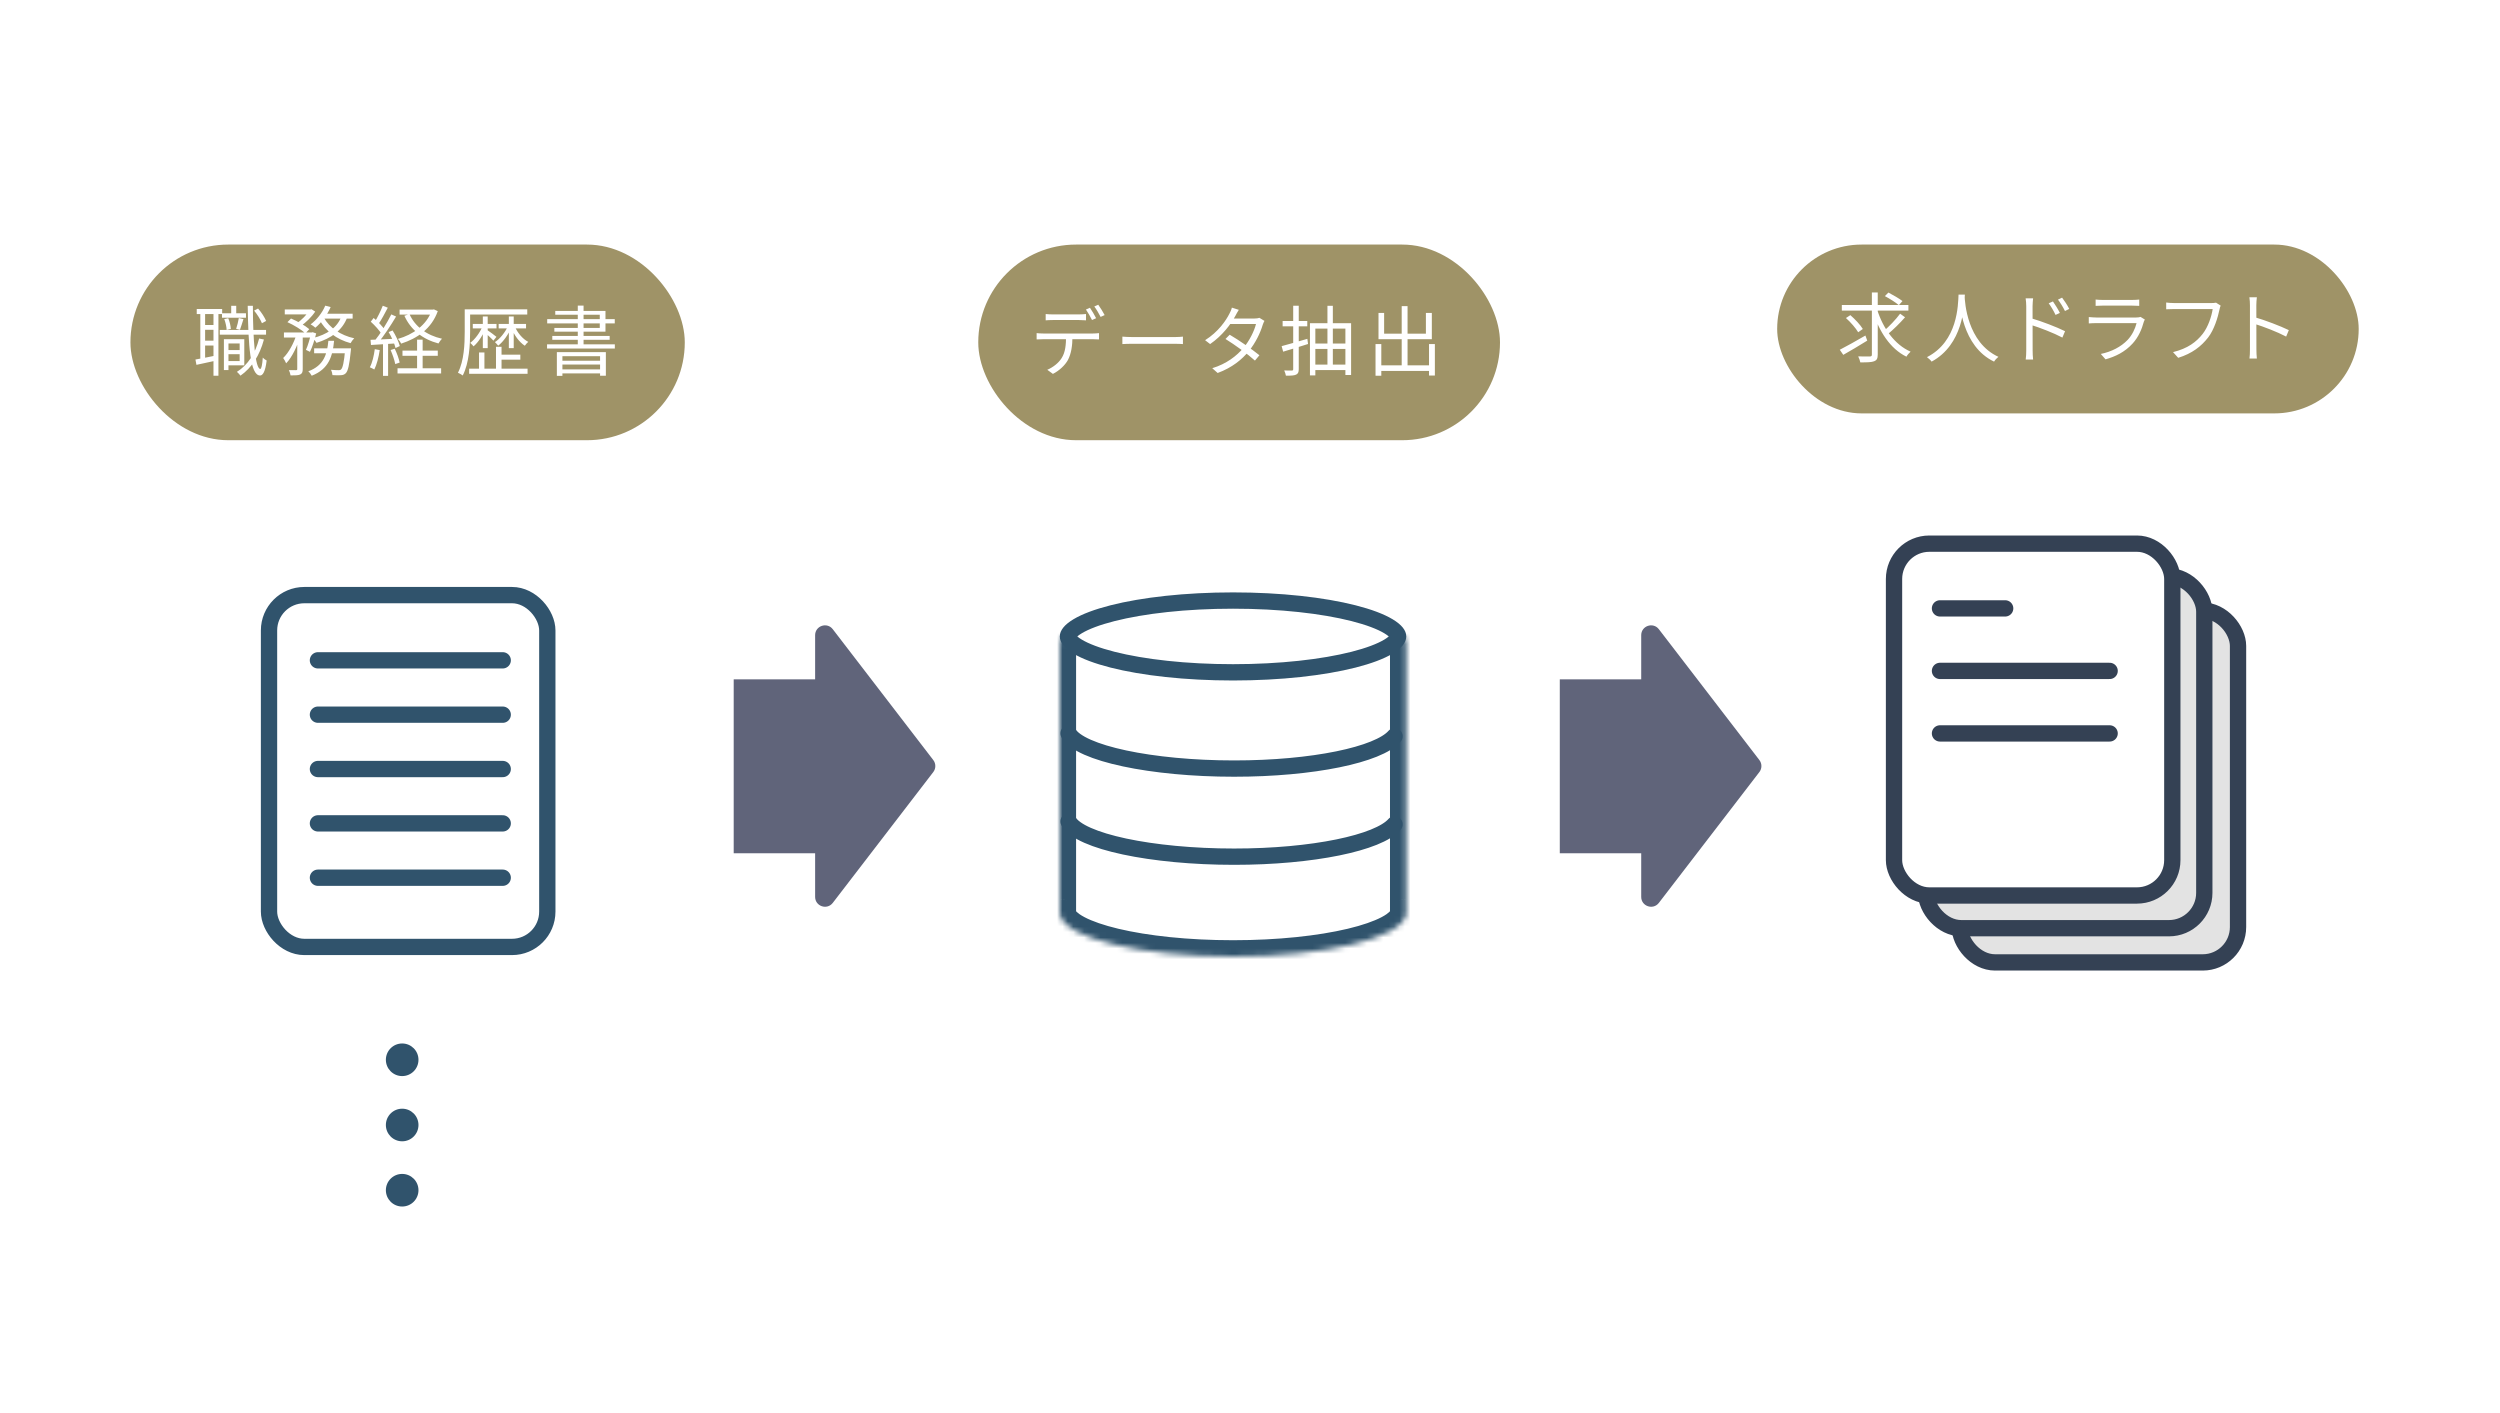 <svg width="460" height="260" viewBox="0 0 460 260" fill="none" xmlns="http://www.w3.org/2000/svg">
<rect width="460" height="260" fill="white"/>
<rect width="32" height="17.867" transform="matrix(3.12397e-08 -1 -1 -6.11621e-08 152.867 157)" fill="#60647A"/>
<path d="M171.725 139.85C172.225 140.501 172.225 141.406 171.725 142.057L153.23 166.132C152.176 167.504 149.983 166.758 149.983 165.029L149.983 116.879C149.983 115.149 152.176 114.404 153.23 115.775L171.725 139.85Z" fill="#60647A"/>
<rect width="32" height="17.867" transform="matrix(3.12397e-08 -1 -1 -6.11621e-08 304.867 157)" fill="#60647A"/>
<path d="M323.725 139.85C324.225 140.501 324.225 141.406 323.725 142.057L305.23 166.132C304.176 167.504 301.983 166.758 301.983 165.029L301.983 116.879C301.983 115.149 304.176 114.404 305.23 115.775L323.725 139.85Z" fill="#60647A"/>
<rect x="24" y="45" width="102" height="36" rx="18" fill="#9F9367"/>
<path d="M41.632 64.416H44.474V65.172H41.632V64.416ZM40.848 57.64H45.258V58.466H40.848V57.64ZM40.442 60.706H48.954V61.574H40.442V60.706ZM41.814 62.414H44.95V67.216H41.814V66.432H44.096V63.198H41.814V62.414ZM41.198 62.414H42.038V68.098H41.198V62.414ZM42.542 56.268H43.466V58.228H42.542V56.268ZM47.68 62.288L48.562 62.47C47.778 65.424 46.308 67.678 44.25 69.12C44.124 68.952 43.802 68.588 43.592 68.42C45.636 67.146 46.994 65.004 47.68 62.288ZM41.268 58.718L41.996 58.55C42.262 59.166 42.444 59.978 42.472 60.524L41.702 60.706C41.688 60.174 41.506 59.348 41.268 58.718ZM46.756 57.15L47.484 56.772C48.1 57.458 48.702 58.41 48.968 59.054L48.198 59.474C47.946 58.83 47.344 57.85 46.756 57.15ZM43.942 58.522L44.796 58.718C44.572 59.39 44.348 60.174 44.152 60.678L43.452 60.51C43.634 59.95 43.858 59.096 43.942 58.522ZM36.2 56.856H40.876V57.794H36.2V56.856ZM37.292 59.796H39.812V60.678H37.292V59.796ZM37.292 62.68H39.812V63.576H37.292V62.68ZM36.858 57.332H37.74V66.292H36.858V57.332ZM39.28 57.318H40.19V69.134H39.28V57.318ZM35.962 66.152C36.928 65.984 38.328 65.704 39.756 65.41L39.826 66.334C38.51 66.614 37.194 66.908 36.144 67.132L35.962 66.152ZM45.58 56.268H46.532C46.532 62.512 46.98 67.846 47.89 67.888C48.1 67.888 48.268 67.104 48.352 65.788C48.52 65.998 48.898 66.25 49.066 66.334C48.8 68.532 48.296 69.106 47.848 69.092C46.014 69.064 45.692 63.478 45.58 56.268ZM52.398 56.94H57.172V57.85H52.398V56.94ZM57.802 64.094H63.878V65.004H57.802V64.094ZM52.244 61.168H57.508V62.106H52.244V61.168ZM54.694 61.546H55.702V67.902C55.702 68.448 55.604 68.728 55.226 68.91C54.876 69.064 54.33 69.078 53.462 69.078C53.434 68.812 53.294 68.378 53.154 68.098C53.756 68.112 54.316 68.112 54.484 68.112C54.638 68.098 54.694 68.056 54.694 67.902V61.546ZM63.514 64.094H64.592C64.592 64.094 64.578 64.402 64.55 64.556C64.284 67.188 64.032 68.252 63.626 68.672C63.374 68.924 63.122 69.008 62.744 69.036C62.422 69.064 61.806 69.064 61.176 69.022C61.148 68.742 61.05 68.322 60.896 68.042C61.498 68.098 62.058 68.112 62.282 68.112C62.506 68.112 62.632 68.098 62.758 67.972C63.052 67.692 63.304 66.712 63.514 64.262V64.094ZM60.42 62.708H61.47C61.204 65.536 60.518 67.902 57.354 69.134C57.228 68.882 56.948 68.504 56.724 68.322C59.636 67.244 60.182 65.13 60.42 62.708ZM52.888 59.278L53.546 58.606C54.722 59.096 56.178 59.922 56.906 60.566L56.206 61.336C55.506 60.692 54.078 59.81 52.888 59.278ZM57.228 61.168H57.382L57.536 61.126L58.18 61.35C57.886 62.526 57.466 63.87 57.032 64.738L56.29 64.374C56.654 63.604 57.004 62.358 57.228 61.35V61.168ZM62.842 58.144L63.92 58.326C62.982 60.86 60.882 62.26 58.236 63.086C58.11 62.862 57.788 62.428 57.578 62.204C60.126 61.56 62.086 60.314 62.842 58.144ZM59.846 56.24L60.84 56.506C60.182 58.004 59.104 59.404 58.026 60.3C57.844 60.118 57.424 59.824 57.158 59.684C58.264 58.858 59.286 57.584 59.846 56.24ZM59.594 58.438C60.602 60.3 62.688 61.7 65.18 62.246C64.956 62.456 64.648 62.862 64.508 63.142C61.946 62.456 59.846 60.888 58.726 58.732L59.594 58.438ZM54.568 61.476L55.282 61.742C54.75 63.59 53.742 65.76 52.65 66.852C52.538 66.558 52.286 66.124 52.104 65.872C53.112 64.92 54.106 63.086 54.568 61.476ZM59.538 57.724H64.886V58.62H59.104L59.538 57.724ZM56.92 56.94H57.144L57.312 56.898L57.998 57.332C57.354 58.312 56.262 59.376 55.296 60.02C55.114 59.852 54.792 59.628 54.582 59.502C55.478 58.914 56.458 57.892 56.92 57.136V56.94ZM73.524 56.968H79.726V57.892H73.524V56.968ZM74.056 64.514H80.552V65.466H74.056V64.514ZM73.146 67.762H81.168V68.714H73.146V67.762ZM79.432 56.968H79.642L79.838 56.926L80.552 57.248C79.418 60.468 76.786 62.274 73.818 63.226C73.692 62.96 73.426 62.568 73.216 62.358C75.96 61.588 78.48 59.838 79.432 57.15V56.968ZM75.344 57.794C76.338 60.062 78.494 61.7 81.336 62.33C81.112 62.526 80.832 62.932 80.678 63.198C77.752 62.428 75.568 60.678 74.406 58.102L75.344 57.794ZM76.744 62.498H77.766V68.364H76.744V62.498ZM70.43 56.254L71.354 56.618C70.822 57.64 70.164 58.886 69.618 59.656L68.89 59.32C69.422 58.522 70.066 57.178 70.43 56.254ZM71.998 57.85L72.88 58.242C71.928 59.852 70.584 61.882 69.548 63.114L68.904 62.75C69.94 61.49 71.256 59.362 71.998 57.85ZM68.218 59.194L68.75 58.508C69.534 59.166 70.416 60.076 70.794 60.706L70.234 61.504C69.856 60.846 68.974 59.866 68.218 59.194ZM71.508 61.098L72.236 60.804C72.81 61.7 73.37 62.904 73.566 63.674L72.782 64.038C72.586 63.254 72.068 62.022 71.508 61.098ZM68.176 62.526C69.394 62.484 71.144 62.414 72.922 62.316L72.908 63.184C71.228 63.296 69.534 63.394 68.26 63.478L68.176 62.526ZM71.872 64.402L72.628 64.164C73.02 64.948 73.398 66.012 73.538 66.712L72.726 66.992C72.6 66.292 72.222 65.214 71.872 64.402ZM68.96 64.248L69.87 64.416C69.674 65.732 69.324 67.09 68.876 67.986C68.694 67.874 68.274 67.678 68.05 67.58C68.512 66.726 68.792 65.48 68.96 64.248ZM70.472 62.918H71.41V69.162H70.472V62.918ZM86.138 56.912H97.016V57.878H86.138V56.912ZM86.32 67.832H97.072V68.784H86.32V67.832ZM91.85 65.256H95.742V66.18H91.85V65.256ZM86.992 59.6H91.36V60.426H86.992V59.6ZM85.508 56.912H86.502V61.07C86.502 63.394 86.334 66.782 85.144 69.092C84.962 68.938 84.528 68.686 84.262 68.588C85.396 66.376 85.508 63.282 85.508 61.056V56.912ZM88.84 58.228H89.736V64.052H88.84V58.228ZM91.262 63.814H92.284V68.42H91.262V63.814ZM88.14 64.85H89.134V68.336H88.14V64.85ZM88.798 60.006L89.414 60.23C88.938 61.56 88.014 63.002 87.132 63.73C86.978 63.534 86.712 63.24 86.516 63.086C87.384 62.47 88.322 61.182 88.798 60.006ZM91.752 59.6H96.792V60.426H91.752V59.6ZM93.628 58.228H94.524V64.052H93.628V58.228ZM93.46 60.02L94.09 60.23C93.558 61.532 92.592 62.904 91.668 63.604C91.514 63.408 91.248 63.114 91.066 62.946C91.976 62.372 92.956 61.14 93.46 60.02ZM89.666 60.734C89.988 60.93 91.08 61.756 91.346 61.98L90.786 62.68C90.464 62.302 89.526 61.448 89.148 61.126L89.666 60.734ZM94.72 60.048C95.196 61.21 96.162 62.372 97.198 62.904C96.988 63.072 96.722 63.394 96.568 63.618C95.518 62.946 94.552 61.602 94.062 60.258L94.72 60.048ZM102.462 64.794H111.478V69.134H110.414V65.536H103.484V69.162H102.462V64.794ZM102.994 66.376H110.82V67.076H102.994V66.376ZM102.994 67.972H110.82V68.7H102.994V67.972ZM106.312 56.226H107.376V63.828H106.312V56.226ZM102.168 57.206H111.408V61.028H102V60.342H110.358V57.906H102.168V57.206ZM100.684 58.718H113.116V59.502H100.684V58.718ZM101.622 61.812H112.178V62.526H101.622V61.812ZM100.656 63.352H113.13V64.136H100.656V63.352Z" fill="white"/>
<rect x="49.5" y="109.5" width="51.206" height="64.738" rx="6.5" fill="white" stroke="#30536C" stroke-width="3"/>
<line x1="58.5" y1="121.5" x2="92.5" y2="121.5" stroke="#30536C" stroke-width="3" stroke-linecap="round"/>
<line x1="58.5" y1="131.5" x2="92.5" y2="131.5" stroke="#30536C" stroke-width="3" stroke-linecap="round"/>
<line x1="58.5" y1="141.5" x2="92.5" y2="141.5" stroke="#30536C" stroke-width="3" stroke-linecap="round"/>
<line x1="58.5" y1="151.5" x2="92.5" y2="151.5" stroke="#30536C" stroke-width="3" stroke-linecap="round"/>
<line x1="58.5" y1="161.5" x2="92.5" y2="161.5" stroke="#30536C" stroke-width="3" stroke-linecap="round"/>
<circle cx="74" cy="195" r="3" fill="#30536C"/>
<circle cx="74" cy="207" r="3" fill="#30536C"/>
<circle cx="74" cy="219" r="3" fill="#30536C"/>
<mask id="path-17-inside-1_482_7602" fill="white">
<path fill-rule="evenodd" clip-rule="evenodd" d="M258.758 118.565C258.758 117.46 257.863 116.565 256.758 116.565H197C195.895 116.565 195 117.46 195 118.565V167.895V168.396C195 168.418 195.018 168.436 195.039 168.436V168.436C195.057 168.436 195.073 168.447 195.077 168.465C196.227 172.675 210.025 176 226.879 176C243.733 176 257.532 172.675 258.681 168.465C258.685 168.447 258.701 168.436 258.719 168.436V168.436C258.741 168.436 258.758 168.418 258.758 168.396V167.895V118.565Z"/>
</mask>
<path fill-rule="evenodd" clip-rule="evenodd" d="M258.758 118.565C258.758 117.46 257.863 116.565 256.758 116.565H197C195.895 116.565 195 117.46 195 118.565V167.895V168.396C195 168.418 195.018 168.436 195.039 168.436V168.436C195.057 168.436 195.073 168.447 195.077 168.465C196.227 172.675 210.025 176 226.879 176C243.733 176 257.532 172.675 258.681 168.465C258.685 168.447 258.701 168.436 258.719 168.436V168.436C258.741 168.436 258.758 168.418 258.758 168.396V167.895V118.565Z" fill="white"/>
<path d="M195.077 168.465L197.972 167.675L195.077 168.465ZM258.681 168.465L261.575 169.254L258.681 168.465ZM197 119.565H256.758V113.565H197V119.565ZM198 167.895V118.565H192V167.895H198ZM198 168.396V167.895H192V168.396H198ZM226.879 173C218.623 173 211.202 172.183 205.784 170.893C203.061 170.244 200.969 169.505 199.558 168.763C197.976 167.931 197.909 167.447 197.972 167.675L192.183 169.254C192.82 171.587 194.909 173.098 196.765 174.074C198.791 175.139 201.417 176.021 204.394 176.73C210.376 178.154 218.281 179 226.879 179V173ZM255.787 167.675C255.849 167.447 255.782 167.931 254.201 168.763C252.789 169.505 250.697 170.244 247.974 170.893C242.556 172.183 235.135 173 226.879 173V179C235.477 179 243.382 178.154 249.364 176.73C252.341 176.021 254.967 175.139 256.993 174.074C258.849 173.098 260.938 171.587 261.575 169.254L255.787 167.675ZM255.758 167.895V168.396H261.758V167.895H255.758ZM255.758 118.565V167.895H261.758V118.565H255.758ZM258.719 171.436C260.397 171.436 261.758 170.075 261.758 168.396H255.758C255.758 166.761 257.084 165.436 258.719 165.436V171.436ZM195.039 171.436C193.733 171.436 192.542 170.569 192.183 169.254L197.972 167.675C197.603 166.325 196.381 165.436 195.039 165.436V171.436ZM192 168.396C192 170.075 193.361 171.436 195.039 171.436V165.436C196.674 165.436 198 166.761 198 168.396H192ZM261.575 169.254C261.216 170.569 260.025 171.436 258.719 171.436V165.436C257.377 165.436 256.155 166.325 255.787 167.675L261.575 169.254ZM256.758 119.565C256.206 119.565 255.758 119.117 255.758 118.565H261.758C261.758 115.803 259.52 113.565 256.758 113.565V119.565ZM197 113.565C194.239 113.565 192 115.803 192 118.565H198C198 119.117 197.552 119.565 197 119.565V113.565Z" fill="#30536C" mask="url(#path-17-inside-1_482_7602)"/>
<path d="M257.258 117.105C257.258 117.379 257.008 118.056 255.48 118.974C254.046 119.836 251.871 120.665 249.051 121.382C243.435 122.81 235.595 123.71 226.879 123.71C218.163 123.71 210.323 122.81 204.707 121.382C201.887 120.665 199.712 119.836 198.278 118.974C196.751 118.056 196.5 117.379 196.5 117.105C196.5 116.831 196.751 116.154 198.278 115.236C199.712 114.374 201.887 113.544 204.707 112.828C210.323 111.4 218.163 110.5 226.879 110.5C235.595 110.5 243.435 111.4 249.051 112.828C251.871 113.544 254.046 114.374 255.48 115.236C257.008 116.154 257.258 116.831 257.258 117.105Z" fill="white" stroke="#30536C" stroke-width="3"/>
<path d="M196.621 134.936C198.716 138.601 211.85 141.419 227.074 141.419C241.54 141.419 253.632 138.875 256.597 135.476" stroke="#30536C" stroke-width="3" stroke-linecap="round"/>
<path d="M196.621 151.145C198.716 154.811 211.85 157.629 227.074 157.629C241.54 157.629 253.632 155.084 256.597 151.685" stroke="#30536C" stroke-width="3" stroke-linecap="round"/>
<rect x="180" y="45" width="96" height="36" rx="18" fill="#9F9367"/>
<path d="M192.405 57.78C192.797 57.822 193.217 57.85 193.665 57.85C194.477 57.85 197.739 57.85 198.523 57.85C198.915 57.85 199.419 57.822 199.825 57.78V58.942C199.405 58.914 198.915 58.886 198.523 58.886C197.739 58.886 194.477 58.886 193.693 58.886C193.217 58.886 192.769 58.914 192.405 58.942V57.78ZM190.739 61.294C191.117 61.336 191.523 61.364 191.957 61.364C192.769 61.364 200.371 61.364 201.113 61.364C201.407 61.364 201.869 61.336 202.219 61.294V62.456C201.911 62.428 201.463 62.414 201.113 62.414C200.371 62.414 192.769 62.414 191.957 62.414C191.537 62.414 191.117 62.428 190.739 62.456V61.294ZM197.333 61.854C197.333 63.618 197.109 65.074 196.493 66.25C195.975 67.188 194.925 68.196 193.735 68.798L192.699 68.042C193.777 67.58 194.785 66.782 195.345 65.886C196.045 64.78 196.143 63.408 196.157 61.868L197.333 61.854ZM200.553 56.632C200.903 57.136 201.407 57.99 201.687 58.55L200.931 58.886C200.665 58.326 200.189 57.486 199.811 56.954L200.553 56.632ZM202.079 56.072C202.457 56.59 202.989 57.458 203.255 57.976L202.513 58.312C202.205 57.71 201.743 56.912 201.351 56.394L202.079 56.072ZM206.516 61.938C206.95 61.98 207.678 62.022 208.476 62.022C209.498 62.022 215.112 62.022 216.148 62.022C216.848 62.022 217.338 61.966 217.66 61.938V63.31C217.366 63.296 216.778 63.254 216.162 63.254C215.098 63.254 209.512 63.254 208.476 63.254C207.706 63.254 206.964 63.282 206.516 63.31V61.938ZM226.26 61.588C228.052 62.638 230.348 64.248 231.734 65.368L230.908 66.348C229.62 65.172 227.226 63.45 225.49 62.372L226.26 61.588ZM232.658 59.04C232.546 59.236 232.406 59.558 232.336 59.782C231.916 61.21 231.034 63.072 229.802 64.584C228.528 66.152 226.708 67.65 224.048 68.63L223.054 67.748C225.658 66.964 227.562 65.48 228.822 63.982C229.9 62.694 230.782 60.916 231.104 59.614H225.924L226.372 58.606H230.824C231.202 58.606 231.51 58.564 231.734 58.48L232.658 59.04ZM227.94 57.01C227.702 57.374 227.45 57.85 227.31 58.116C226.484 59.656 224.902 61.77 222.662 63.31L221.738 62.596C224.132 61.098 225.574 58.998 226.218 57.71C226.358 57.472 226.582 56.968 226.666 56.604L227.94 57.01ZM235.821 63.688C237.025 63.38 238.817 62.848 240.553 62.344L240.679 63.296C239.083 63.8 237.403 64.332 236.101 64.71L235.821 63.688ZM236.003 59.068H240.539V60.048H236.003V59.068ZM237.949 56.254H238.971V67.916C238.971 68.49 238.831 68.784 238.467 68.938C238.103 69.106 237.543 69.134 236.605 69.12C236.577 68.868 236.423 68.448 236.297 68.168C236.927 68.182 237.515 68.182 237.683 68.182C237.879 68.182 237.949 68.112 237.949 67.916V56.254ZM241.029 59.474H248.603V68.994H247.553V60.468H242.023V69.078H241.029V59.474ZM241.631 63.212H247.861V64.206H241.631V63.212ZM241.659 67.09H247.889V68.098H241.659V67.09ZM244.249 56.268H245.243V67.706H244.249V56.268ZM253.615 67.216H263.499V68.252H253.615V67.216ZM257.913 56.324H258.991V67.804H257.913V56.324ZM253.097 63.31H254.161V69.134H253.097V63.31ZM262.939 63.31H264.017V69.092H262.939V63.31ZM253.643 57.584H254.679V61.392H262.365V57.584H263.457V62.414H253.643V57.584Z" fill="white"/>
<rect x="327" y="45" width="107" height="31.064" rx="15.532" fill="#9F9367"/>
<path d="M338.896 56.124H351.146V57.146H338.896V56.124ZM345.42 57.034C346.47 60.394 348.626 63.432 351.552 64.706C351.3 64.916 350.95 65.322 350.782 65.63C347.8 64.174 345.742 60.968 344.594 57.286L345.42 57.034ZM349.62 57.72L350.53 58.378C349.606 59.442 348.332 60.688 347.352 61.486L346.61 60.912C347.562 60.114 348.864 58.756 349.62 57.72ZM346.82 54.486L347.464 53.828C348.318 54.276 349.466 54.934 350.054 55.396L349.382 56.152C348.836 55.662 347.716 54.962 346.82 54.486ZM339.652 58.518L340.464 57.986C341.318 58.728 342.326 59.792 342.76 60.534L341.906 61.136C341.486 60.408 340.52 59.288 339.652 58.518ZM344.426 53.814H345.504V65.238C345.504 65.98 345.308 66.302 344.846 66.47C344.37 66.666 343.53 66.68 342.298 66.68C342.242 66.386 342.074 65.896 341.906 65.574C342.886 65.602 343.796 65.602 344.076 65.588C344.328 65.574 344.426 65.504 344.426 65.238V53.814ZM338.518 64.356C339.694 63.754 341.528 62.732 343.236 61.738L343.572 62.676C342.06 63.614 340.408 64.594 339.162 65.294L338.518 64.356ZM360.372 54.206H361.534C361.422 56.404 361.212 63.39 355.416 66.54C355.234 66.274 354.884 65.952 354.562 65.714C360.274 62.802 360.274 56.068 360.372 54.206ZM361.492 54.486C361.534 55.578 361.94 63.012 367.708 65.658C367.4 65.896 367.078 66.246 366.91 66.54C360.974 63.698 360.582 55.872 360.484 54.584L361.492 54.486ZM377.743 55.466C378.093 55.97 378.695 56.908 379.017 57.58L378.219 57.944C377.869 57.202 377.421 56.432 376.959 55.802L377.743 55.466ZM379.423 54.766C379.801 55.256 380.417 56.18 380.739 56.838L379.955 57.23C379.591 56.488 379.129 55.746 378.667 55.13L379.423 54.766ZM372.829 64.482C372.829 63.712 372.829 57.524 372.829 56.348C372.829 55.942 372.787 55.326 372.717 54.892H374.089C374.047 55.312 373.991 55.928 373.991 56.348C373.991 58.532 374.005 63.824 374.005 64.482C374.005 64.93 374.033 65.686 374.089 66.148H372.731C372.801 65.7 372.829 65.014 372.829 64.482ZM373.739 58.56C375.601 59.092 378.415 60.17 379.969 60.94L379.479 62.116C377.883 61.262 375.265 60.268 373.739 59.792V58.56ZM385.596 55.116C385.96 55.158 386.394 55.186 386.842 55.186C387.598 55.186 391.532 55.186 392.358 55.186C392.793 55.186 393.282 55.158 393.618 55.116V56.278C393.296 56.25 392.806 56.236 392.33 56.236C391.546 56.236 387.612 56.236 386.842 56.236C386.422 56.236 385.974 56.25 385.596 56.278V55.116ZM394.654 58.798C394.584 58.938 394.487 59.106 394.458 59.218C394.095 60.59 393.464 62.046 392.414 63.194C390.958 64.804 389.194 65.616 387.416 66.12L386.548 65.126C388.522 64.72 390.272 63.81 391.476 62.55C392.316 61.668 392.876 60.478 393.128 59.456C392.442 59.456 386.548 59.456 385.708 59.456C385.372 59.456 384.84 59.47 384.336 59.512V58.336C384.84 58.378 385.316 58.42 385.708 58.42C386.394 58.42 392.358 58.42 393.072 58.42C393.394 58.42 393.703 58.378 393.856 58.308L394.654 58.798ZM408.602 56.236C408.504 56.432 408.448 56.656 408.392 56.936C408.084 58.406 407.412 60.66 406.292 62.102C405.018 63.74 403.352 65.042 400.79 65.84L399.838 64.79C402.554 64.118 404.122 62.928 405.298 61.43C406.292 60.156 406.936 58.21 407.132 56.866C406.32 56.866 400.776 56.866 399.964 56.866C399.404 56.866 398.928 56.894 398.578 56.908V55.662C398.956 55.718 399.516 55.76 399.978 55.76C400.776 55.76 406.362 55.76 406.992 55.76C407.202 55.76 407.482 55.746 407.748 55.69L408.602 56.236ZM413.989 64.3C413.989 63.516 413.989 57.328 413.989 56.166C413.989 55.76 413.961 55.144 413.891 54.696H415.263C415.207 55.13 415.165 55.732 415.165 56.166C415.165 58.336 415.179 63.642 415.179 64.3C415.179 64.748 415.207 65.504 415.263 65.966H413.905C413.975 65.518 413.989 64.818 413.989 64.3ZM414.913 58.378C416.761 58.91 419.589 59.988 421.143 60.744L420.653 61.934C419.057 61.08 416.439 60.086 414.913 59.61V58.378Z" fill="white"/>
<rect x="360.593" y="112.347" width="51.206" height="64.738" rx="6.5" fill="#E3E3E3" stroke="#344154" stroke-width="3"/>
<rect x="354.386" y="106.053" width="51.206" height="64.738" rx="6.5" fill="#E3E3E3" stroke="#344154" stroke-width="3"/>
<rect x="348.5" y="100.032" width="51.206" height="64.738" rx="6.5" fill="white" stroke="#344154" stroke-width="3"/>
<line x1="356.957" y1="111.943" x2="368.95" y2="111.943" stroke="#344154" stroke-width="3" stroke-linecap="round"/>
<line x1="356.957" y1="123.446" x2="388.172" y2="123.446" stroke="#344154" stroke-width="3" stroke-linecap="round"/>
<line x1="356.957" y1="134.949" x2="388.172" y2="134.949" stroke="#344154" stroke-width="3" stroke-linecap="round"/>
</svg>
